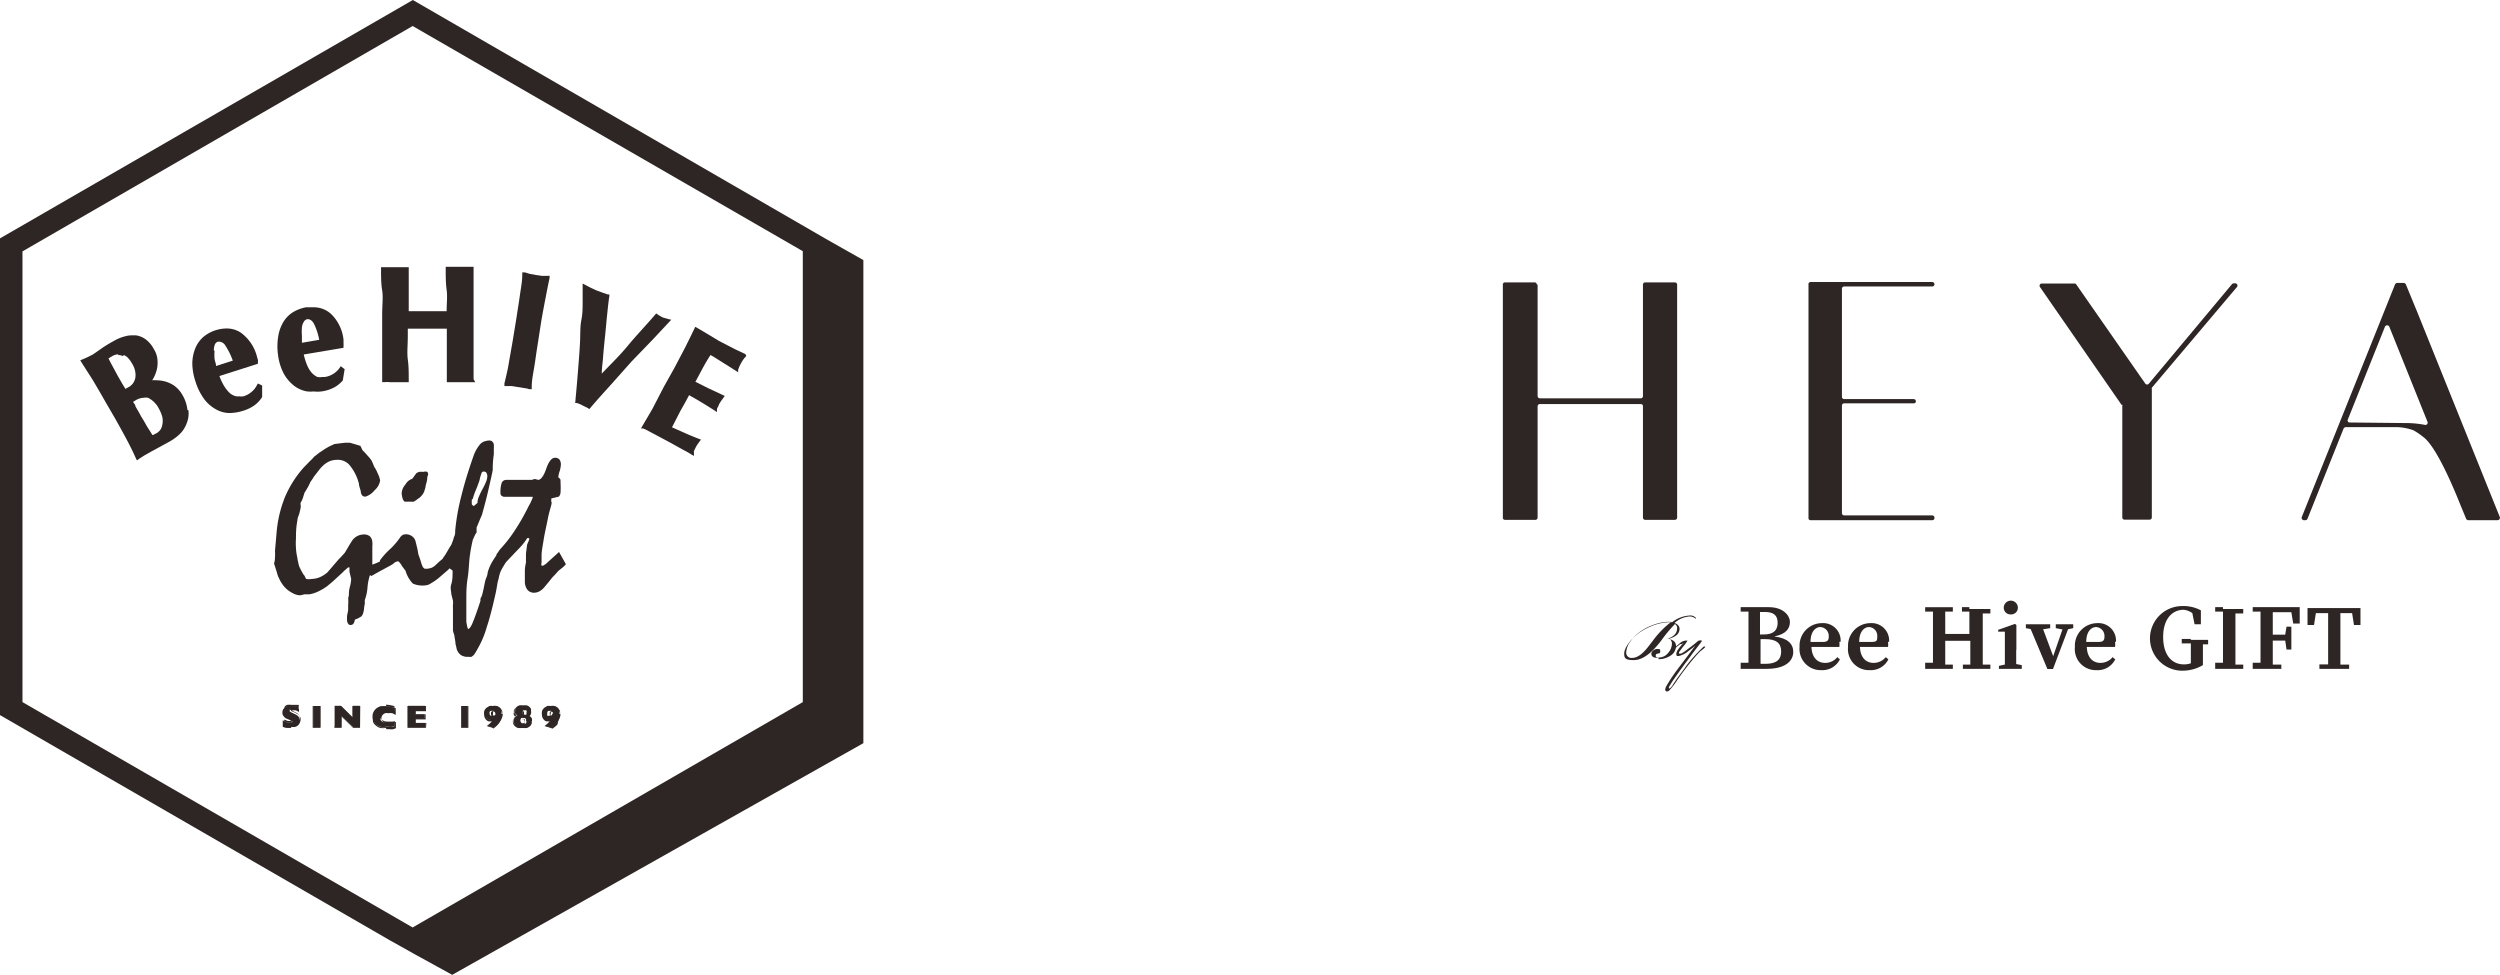 <svg xmlns="http://www.w3.org/2000/svg" width="134.56" height="52.48" viewBox="0 0 134.56 52.48"><defs><style>.cls-1{fill:#2e2624;}</style></defs><g id="レイヤー_2" data-name="レイヤー 2"><g id="レイヤー_1-2" data-name="レイヤー 1"><path class="cls-1" d="M44.44,12.85v0L22.22,0,0,12.83V38.49L21,50.62h0l.93.52.3.17h0l2.11,1.16L46.47,40V14Zm-43.23.68,21-12.13,21,12.12,0,24.27-21,12.13-21-12.13Z"/><path class="cls-1" d="M16.14,38.81a.31.31,0,0,1-.06.19.43.43,0,0,1-.17.12.61.61,0,0,1-.24,0h-.1l-.15,0-.19-.06v-.28l.18.09a.69.69,0,0,0,.2,0c.06,0,.11,0,.12,0s0,0,0-.05a.08.08,0,0,0,0-.08l-.14-.07a.75.75,0,0,1-.18-.08.34.34,0,0,1-.12-.12.25.25,0,0,1,0-.17.26.26,0,0,1,0-.17.31.31,0,0,1,.15-.12.62.62,0,0,1,.25,0l.19,0L16,38l.07,0v.27a.46.46,0,0,0-.17-.09.45.45,0,0,0-.2,0,.15.15,0,0,0-.1,0,.09.09,0,0,0,0,.06.06.06,0,0,0,0,.06l.11.06.23.11a.58.58,0,0,1,.14.12.28.28,0,0,1,.05.16"/><path class="cls-1" d="M15.67,39.18h-.1l-.15,0a.76.76,0,0,1-.2-.06h0v-.34l0,0,.18.09a.58.58,0,0,0,.19,0c.08,0,.1,0,.11,0s0,0,0,0a.07.07,0,0,0,0-.06l-.13-.07-.19-.08a.53.53,0,0,1-.13-.13.27.27,0,0,1-.05-.18.31.31,0,0,1,.05-.18.43.43,0,0,1,.16-.13.68.68,0,0,1,.26,0,.58.58,0,0,1,.19,0L16,38l.09,0h0v.33l0,0a.51.51,0,0,0-.16-.09.45.45,0,0,0-.2,0l-.08,0a.05.05,0,0,0,0,0s0,0,0,0a.21.21,0,0,0,.1.06,1.33,1.33,0,0,1,.24.12.41.41,0,0,1,.14.12.29.29,0,0,1,.05.17.32.32,0,0,1-.06.2.46.46,0,0,1-.18.13.66.66,0,0,1-.25,0m-.42-.12.18,0,.14,0h.1a.53.53,0,0,0,.23,0,.38.38,0,0,0,.16-.11.28.28,0,0,0,.06-.18.25.25,0,0,0-.05-.15.5.5,0,0,0-.13-.11l-.22-.11a.33.33,0,0,1-.12-.06.1.1,0,0,1,0-.16.16.16,0,0,1,.11,0,.46.46,0,0,1,.21.05l.14.07v-.22l-.06,0-.14,0-.19,0a.75.75,0,0,0-.24,0,.28.28,0,0,0-.14.12.27.27,0,0,0,0,.15.24.24,0,0,0,0,.16l.11.11a1,1,0,0,0,.18.08l.15.07a.12.12,0,0,1,.06.1.13.13,0,0,1,0,.07.21.21,0,0,1-.14,0,.65.65,0,0,1-.2,0l-.16-.07Z"/><rect class="cls-1" x="16.86" y="38" width="0.38" height="1.15"/><path class="cls-1" d="M17.25,39.17h-.42V38h.42Zm-.37-.05h.33V38h-.33Z"/><polygon class="cls-1" points="19.36 39.15 19.03 39.15 18.38 38.51 18.38 39.15 18.01 39.15 18.01 37.99 18.34 37.99 18.99 38.63 18.99 37.99 19.36 37.99 19.36 39.15"/><path class="cls-1" d="M19.38,39.17H19l-.62-.61v.61H18V38h.37l.6.6V38h.42ZM19,39.12h.3V38H19v.67L18.33,38H18v1.1h.33v-.67Z"/><path class="cls-1" d="M21.25,39.06a.44.44,0,0,1-.16.06.45.45,0,0,1-.16,0h-.17a.85.85,0,0,1-.29,0,.84.84,0,0,1-.23-.12.62.62,0,0,1-.14-.19.6.6,0,0,1-.05-.24.53.53,0,0,1,.06-.26.58.58,0,0,1,.16-.19.76.76,0,0,1,.22-.11l.27,0a1.55,1.55,0,0,1,.49.09v.3l-.19-.09a.66.66,0,0,0-.21,0,.45.45,0,0,0-.2,0,.38.38,0,0,0-.16.11.35.35,0,0,0,0,.18.25.25,0,0,0,0,.16.4.4,0,0,0,.14.11.42.42,0,0,0,.2,0,.47.47,0,0,0,.17,0l.14,0,.11-.06Z"/><path class="cls-1" d="M20.76,39.18a1,1,0,0,1-.3,0,.58.58,0,0,1-.23-.13.45.45,0,0,1-.15-.19.7.7,0,0,1,0-.25.6.6,0,0,1,.06-.27.49.49,0,0,1,.16-.19.9.9,0,0,1,.24-.12,1.24,1.24,0,0,1,.27,0,1.55,1.55,0,0,1,.49.09h0v.36l0,0-.18-.09a.56.56,0,0,0-.2,0,.41.41,0,0,0-.19,0,.33.33,0,0,0-.15.11.28.28,0,0,0-.05.16.19.19,0,0,0,.05.14.28.28,0,0,0,.13.11.38.38,0,0,0,.19,0l.17,0,.13,0,.11-.06,0,0v.34h0a.52.52,0,0,1-.16.06.51.51,0,0,1-.17,0h-.17m0-1.18a.75.75,0,0,0-.26,0,.55.55,0,0,0-.22.1.52.52,0,0,0-.15.18.51.51,0,0,0-.05.25.59.59,0,0,0,0,.23.49.49,0,0,0,.14.18.72.72,0,0,0,.21.12.88.88,0,0,0,.29,0h.17l.16,0,.14-.05v-.24l-.08,0-.14,0-.18,0a.46.46,0,0,1-.21-.05.36.36,0,0,1-.15-.12.27.27,0,0,1-.06-.17.32.32,0,0,1,.07-.19.4.4,0,0,1,.16-.12.46.46,0,0,1,.21,0,.73.73,0,0,1,.22,0l.15.07v-.25a1.65,1.65,0,0,0-.46-.08"/><polygon class="cls-1" points="22.9 39.15 21.96 39.15 21.96 37.99 22.89 37.99 22.89 38.23 22.34 38.23 22.34 38.44 22.86 38.44 22.86 38.67 22.34 38.67 22.34 38.91 22.9 38.91 22.9 39.15"/><path class="cls-1" d="M22.93,39.17h-1V38h1v.28h-.55v.17h.53v.27h-.53v.2h.57ZM22,39.12h.89v-.18h-.56v-.29h.52v-.19h-.52V38.2h.55V38H22Z"/><rect class="cls-1" x="24.84" y="38" width="0.34" height="1.15"/><path class="cls-1" d="M25.21,39.17h-.39V38h.39Zm-.35-.05h.3V38h-.3Z"/><path class="cls-1" d="M27.06,38.44a.68.68,0,0,1-.07.26.92.92,0,0,1-.17.25,1.33,1.33,0,0,1-.26.21l-.31-.09a1.91,1.91,0,0,0,.32-.31h-.09a.46.46,0,0,1-.2-.05.29.29,0,0,1-.14-.13.34.34,0,0,1-.06-.2.4.4,0,0,1,0-.15.64.64,0,0,1,.1-.13l.16-.1a.58.58,0,0,1,.19,0,.46.46,0,0,1,.21,0,.37.37,0,0,1,.16.1.42.42,0,0,1,.09.14.58.58,0,0,1,0,.18m-.33,0a.14.14,0,0,0-.16-.16l-.09,0a.13.13,0,0,0-.06.07.19.19,0,0,0,0,.07.17.17,0,0,0,.05.12.24.24,0,0,0,.12,0l.09,0a.13.13,0,0,0,.05-.06.11.11,0,0,0,0-.07"/><path class="cls-1" d="M26.56,39.19l-.36-.11,0,0a1.81,1.81,0,0,0,.28-.26h0a.54.54,0,0,1-.21,0,.4.4,0,0,1-.15-.14.37.37,0,0,1-.06-.21.45.45,0,0,1,0-.16.49.49,0,0,1,.11-.14.62.62,0,0,1,.16-.1.64.64,0,0,1,.2,0,.51.51,0,0,1,.22,0,.48.48,0,0,1,.17.1.51.51,0,0,1,.09.16.34.34,0,0,1,0,.18.54.54,0,0,1-.07.27,1.23,1.23,0,0,1-.17.25,1.44,1.44,0,0,1-.27.22Zm-.26-.13.25.08a1,1,0,0,0,.25-.21.89.89,0,0,0,.17-.24.61.61,0,0,0,.06-.25.47.47,0,0,0,0-.17.55.55,0,0,0-.09-.14.28.28,0,0,0-.14-.09.46.46,0,0,0-.21,0,.58.58,0,0,0-.19,0,.42.42,0,0,0-.14.09.64.64,0,0,0-.1.13.35.35,0,0,0,0,.14.41.41,0,0,0,0,.19.41.41,0,0,0,.14.12.41.41,0,0,0,.19,0h.08l.06,0,0,.05a1.49,1.49,0,0,1-.28.29m.27-.49a.2.2,0,0,1-.13,0,.15.15,0,0,1-.06-.13.24.24,0,0,1,0-.08.13.13,0,0,1,.06-.07.2.2,0,0,1,.11,0,.17.17,0,0,1,.18.18.13.13,0,0,1,0,.08.19.19,0,0,1-.06.07.15.15,0,0,1-.1,0m0-.31-.08,0,0,.06a.13.13,0,0,0,0,.06.12.12,0,0,0,0,.1.17.17,0,0,0,.1,0l.08,0s0,0,0,0a.14.14,0,0,0,0-.06.14.14,0,0,0-.14-.14"/><path class="cls-1" d="M28.61,38.84a.37.37,0,0,1,0,.09.23.23,0,0,1-.07.11.49.49,0,0,1-.15.09.85.85,0,0,1-.25,0,.9.9,0,0,1-.25,0L27.72,39a.49.49,0,0,1-.07-.11.28.28,0,0,1,0-.09.34.34,0,0,1,.05-.17.44.44,0,0,1,.15-.12.4.4,0,0,1-.12-.1.21.21,0,0,1,0-.14.43.43,0,0,1,0-.11.38.38,0,0,1,.08-.11.37.37,0,0,1,.14-.08.56.56,0,0,1,.2,0,.69.69,0,0,1,.22,0,.41.41,0,0,1,.13.08.38.38,0,0,1,.08.11.43.43,0,0,1,0,.11.26.26,0,0,1,0,.14.4.4,0,0,1-.12.1l.11.08a.28.28,0,0,1,.06.09.27.27,0,0,1,0,.12m-.32,0a.17.17,0,0,0,0-.1.1.1,0,0,0-.06-.05.11.11,0,0,0-.08,0,.15.15,0,0,0-.11,0,.17.17,0,0,0-.05.13.17.17,0,0,0,.17.17.16.16,0,0,0,.11,0,.17.17,0,0,0,.05-.12m0-.48a.23.23,0,0,0,0-.11.11.11,0,0,0-.09,0,.11.11,0,0,0-.1,0,.22.22,0,0,0,0,.22.12.12,0,0,0,.09,0,.1.1,0,0,0,.09,0,.15.15,0,0,0,0-.11"/><path class="cls-1" d="M28.12,39.18a.85.85,0,0,1-.25,0,.4.4,0,0,1-.16-.1.33.33,0,0,1-.08-.11.39.39,0,0,1,0-.28.63.63,0,0,1,.12-.11l-.09-.09a.24.24,0,0,1,0-.15.5.5,0,0,1,0-.12.44.44,0,0,1,.08-.11.38.38,0,0,1,.15-.09.66.66,0,0,1,.21,0,.69.69,0,0,1,.22,0,.38.38,0,0,1,.15.09.28.28,0,0,1,.08.11.5.5,0,0,1,0,.12.27.27,0,0,1,0,.16l-.1.08.08.06a.3.3,0,0,1,.07.1.31.31,0,0,1,0,.13.2.2,0,0,1,0,.1.34.34,0,0,1-.07.11.49.49,0,0,1-.16.1.93.93,0,0,1-.26,0m0-1.18a.64.64,0,0,0-.2,0,.57.57,0,0,0-.13.08.36.36,0,0,0-.07.1.36.36,0,0,0,0,.1.2.2,0,0,0,0,.13.33.33,0,0,0,.11.09l0,0h0a.33.33,0,0,0-.14.12.25.25,0,0,0-.05.15.31.31,0,0,0,0,.08.18.18,0,0,0,.06.1.56.56,0,0,0,.14.09.78.78,0,0,0,.24,0,.9.9,0,0,0,.25,0l.14-.09a.27.27,0,0,0,.06-.1.31.31,0,0,0,0-.08.23.23,0,0,0,0-.11.24.24,0,0,0-.06-.09l-.1-.07h0l0,0a.35.35,0,0,0,.11-.09.25.25,0,0,0,0-.13.3.3,0,0,0,0-.1.36.36,0,0,0-.07-.1.41.41,0,0,0-.13-.08.62.62,0,0,0-.21,0m0,1A.19.19,0,0,1,28,39a.17.17,0,0,1-.06-.14.2.2,0,0,1,0-.14.18.18,0,0,1,.22,0,.13.13,0,0,1,.07.06.2.2,0,0,1,0,.11.24.24,0,0,1,0,.14.21.21,0,0,1-.13,0m0-.34a.14.14,0,0,0-.1,0,.17.17,0,0,0,0,.22.15.15,0,0,0,.25-.11.19.19,0,0,0,0-.08.13.13,0,0,0-.06,0,.08.08,0,0,0-.07,0m0-.16a.11.11,0,0,1-.1,0,.17.17,0,0,1-.05-.12.16.16,0,0,1,0-.12.12.12,0,0,1,.12-.06.11.11,0,0,1,.11.06.28.28,0,0,1,0,.12.17.17,0,0,1-.05.12.13.13,0,0,1-.11,0m0-.3s-.07,0-.08,0a.17.17,0,0,0,0,.1.12.12,0,0,0,0,.09.09.09,0,0,0,.15,0,.12.12,0,0,0,0-.09.19.19,0,0,0,0-.1.08.08,0,0,0-.07,0"/><path class="cls-1" d="M30.17,38.44a.68.68,0,0,1-.07.26.92.92,0,0,1-.17.25,1.33,1.33,0,0,1-.26.21l-.31-.09a1.91,1.91,0,0,0,.32-.31h-.09a.46.46,0,0,1-.2-.05.29.29,0,0,1-.14-.13.34.34,0,0,1-.06-.2.4.4,0,0,1,0-.15.64.64,0,0,1,.1-.13l.16-.1a.58.58,0,0,1,.19,0,.46.46,0,0,1,.21,0,.37.37,0,0,1,.16.1.42.42,0,0,1,.09.14.58.58,0,0,1,0,.18m-.33,0a.14.14,0,0,0-.16-.16l-.09,0a.13.13,0,0,0-.06.07.17.17,0,0,0,0,.07.16.16,0,0,0,0,.12.24.24,0,0,0,.12,0l.09,0a.13.13,0,0,0,.05-.06.11.11,0,0,0,0-.07"/><path class="cls-1" d="M29.67,39.19l-.36-.11,0,0a1.81,1.81,0,0,0,.28-.26h0a.54.54,0,0,1-.21,0,.4.4,0,0,1-.15-.14.37.37,0,0,1-.06-.21.45.45,0,0,1,0-.16.49.49,0,0,1,.11-.14.62.62,0,0,1,.16-.1.64.64,0,0,1,.2,0,.51.51,0,0,1,.22,0,.48.48,0,0,1,.17.1.51.51,0,0,1,.09.16.34.34,0,0,1,0,.18.54.54,0,0,1-.07.27A1.23,1.23,0,0,1,30,39a1.44,1.44,0,0,1-.27.22Zm-.26-.13.25.08a1,1,0,0,0,.25-.21.89.89,0,0,0,.17-.24.61.61,0,0,0,.06-.25.47.47,0,0,0,0-.17.55.55,0,0,0-.09-.14.28.28,0,0,0-.14-.09.46.46,0,0,0-.21,0,.58.58,0,0,0-.19,0,.42.42,0,0,0-.14.09.64.64,0,0,0-.1.13.32.32,0,0,0,0,.14.41.41,0,0,0,.05.19.53.53,0,0,0,.14.12.41.41,0,0,0,.19,0h.08l.06,0,0,.05a1.49,1.49,0,0,1-.28.29m.27-.49a.2.2,0,0,1-.13,0,.15.15,0,0,1-.06-.13.24.24,0,0,1,0-.08.13.13,0,0,1,.06-.07.2.2,0,0,1,.11,0,.17.17,0,0,1,.18.18.25.25,0,0,1,0,.08.46.46,0,0,1-.07.07.15.15,0,0,1-.1,0m0-.31-.08,0-.05.06a.13.13,0,0,0,0,.06.12.12,0,0,0,0,.1.15.15,0,0,0,.1,0l.08,0s0,0,0,0a.14.14,0,0,0,0-.06.14.14,0,0,0-.14-.14"/><path class="cls-1" d="M21.76,27h.38a.34.34,0,0,0,.13,0,1.44,1.44,0,0,0,.22-.15.74.74,0,0,0,.21-.18.72.72,0,0,0,.14-.24l.06-.2c0-.09.05-.21.08-.36s0-.17.05-.28A.2.2,0,0,0,23,25.4a.33.33,0,0,0-.22,0,.78.78,0,0,0-.22,0,.52.52,0,0,0-.15.07l-.22.3a.66.66,0,0,0-.37.31.76.76,0,0,0-.2.46,1.07,1.07,0,0,0,.06.32.31.31,0,0,0,.13.16"/><path class="cls-1" d="M30.09,29.71l-.6.54a.89.89,0,0,1-.25.19.1.1,0,0,1-.09,0,.21.21,0,0,1,0-.15q0-.11,0-.42c0-.2.06-.48.11-.81s.16-.79.22-1.11.14-.56.19-.76,0-.15,0-.21a.89.89,0,0,0,0-.15l.41-.1s.07-.07.09-.2a4.66,4.66,0,0,0,0-.56l0-.14a.22.22,0,0,0-.05-.08l-.07-.06,0,0a1.35,1.35,0,0,1,.08-.35,1.48,1.48,0,0,0,.06-.36.44.44,0,0,0-.09-.26.3.3,0,0,0-.23-.08c-.18,0-.34.21-.47.59s-.28.58-.42.6l-.2-.05-.16.05-.15,0-.18,0H28l-.17,0-.26,0h-.32A.26.26,0,0,0,27,26a1.61,1.61,0,0,0-.06.59.16.16,0,0,0,.05.09l.11.06.1,0,.11,0h.32l.75,0,.12,0,.11,0h.06s0,0,0,.06l-.12.27-.1.18a11.81,11.81,0,0,1-.74,1.3,7.3,7.3,0,0,1-.78,1,1.36,1.36,0,0,0-.12.17l-.09.12,0,.05h0a4.73,4.73,0,0,0-.28.44,2.72,2.72,0,0,0-.19.47s0,.13-.08.31-.1.43-.18.75a1.62,1.62,0,0,1-.06.22l-.07.14,0,.12c-.16.5-.3.88-.4,1.13s-.19.37-.25.38,0,0-.06-.1l-.05-.28c0-.1,0-.2,0-.3s0-.55,0-.89,0-.73.07-1.16.07-.87.12-1.21a8.45,8.45,0,0,1,.16-.86l.11-.24a.42.42,0,0,1,.09-.14,1.24,1.24,0,0,0,0-.16.76.76,0,0,0,0-.11l.17-.41.12-.28c.15-.53.27-1,.36-1.4s.17-.74.22-1c0-.55.06-.83.06-.86s0-.26,0-.34a1.52,1.52,0,0,0,0-.19.3.3,0,0,0-.13-.19.42.42,0,0,0-.26,0,.56.56,0,0,0-.38.22,2,2,0,0,0-.33.61c-.27.77-.49,1.48-.65,2.14a11.81,11.81,0,0,0-.33,1.86c0,.12,0,.24-.07.35a1.42,1.42,0,0,1-.11.33c0,.05-.07.14-.13.24s-.13.23-.22.37a.73.73,0,0,1-.09.13l-.06.1h0l-.19.16-.18.17a.72.72,0,0,1-.22.15,1,1,0,0,1-.22.05l-.15,0a.28.28,0,0,1-.1-.09,1.17,1.17,0,0,1-.1-.27c-.05-.16-.09-.28-.12-.35s-.05-.26-.08-.38l-.09-.37a.49.49,0,0,0-.21-.3.54.54,0,0,0-.36-.09.3.3,0,0,0-.15.05.44.44,0,0,0-.13.14,3.84,3.84,0,0,1-.53.61,4.07,4.07,0,0,0-.54.6l0,.06,0,0a3.59,3.59,0,0,1-.41.17v-.16c0-.15,0-.27,0-.38s0-.19,0-.27l0-.2a.63.63,0,0,0,0-.2.46.46,0,0,0-.14-.32.51.51,0,0,0-.37-.09.75.75,0,0,0-.33.1.77.77,0,0,0-.26.25c-.06.1-.13.2-.19.31l-.19.32-.18.2a1.82,1.82,0,0,1-.14.14l-.42.49-.2.23a1.62,1.62,0,0,1-.39.25,1.14,1.14,0,0,1-.45.1.73.73,0,0,1-.3,0A.67.67,0,0,1,16.4,31a.87.87,0,0,1-.13-.19c-.05-.08-.1-.19-.16-.31A3.33,3.33,0,0,1,16,30a2.85,2.85,0,0,1-.07-.51,3.28,3.28,0,0,1,0-.49c0-.26,0-.6.08-1,0-.13.07-.25.1-.36s.05-.21.07-.3,0-.14,0-.18a.41.41,0,0,1,0-.1,1.15,1.15,0,0,0,.12-.25l.09-.29c.08-.12.14-.23.2-.33l.12-.25.1-.15a.27.27,0,0,0,.06-.1l.31-.4a1.77,1.77,0,0,1,.21-.23,1.27,1.27,0,0,1,.34-.23,1.1,1.1,0,0,1,.4-.08.83.83,0,0,1,.69.29,2.52,2.52,0,0,1,.5,1c0,.11.06.25.1.41a.33.33,0,0,0,.07.21.21.21,0,0,0,.18.07,1,1,0,0,0,.49-.34.88.88,0,0,0,.3-.53,1.4,1.4,0,0,0-.13-.38,1.79,1.79,0,0,0-.19-.36c-.07-.18-.12-.29-.14-.33a2,2,0,0,0-.22-.27c-.11-.13-.2-.22-.27-.29L19.4,24l-.29-.09-.28-.08-.09,0-.18,0L18,23.9l-.28.13-.21.12-.33.22-.28.22a1.48,1.48,0,0,1-.19.2l-.37.38a5.79,5.79,0,0,0-1,1.58,6.58,6.58,0,0,0-.46,2l-.08.91a2.16,2.16,0,0,1,0,.35,1.13,1.13,0,0,1-.05.32c.07.22.13.4.17.54a1.22,1.22,0,0,0,.11.28,1.84,1.84,0,0,0,.24.39,1.45,1.45,0,0,0,.29.27,1.84,1.84,0,0,0,.33.18.77.77,0,0,0,.29.05l.2-.05.26,0a1.82,1.82,0,0,0,.5-.16,2.91,2.91,0,0,0,.47-.28l.31-.26.49-.45a3.39,3.39,0,0,1,.33-.3l.07,0a.14.14,0,0,1,0,.06l0,.17.09.38c0,.26-.09.47-.11.64s0,.3-.05.38a2.65,2.65,0,0,1,0,.4c0,.1,0,.19,0,.25s-.05.25-.06.33a1.58,1.58,0,0,0,0,.19.33.33,0,0,0,.06.23.14.14,0,0,0,.13.07.19.19,0,0,0,.16-.08.52.52,0,0,0,.07-.21,1.3,1.3,0,0,0,.23-.1l.13-.08a.53.53,0,0,0,.08-.15,1,1,0,0,0,.05-.22,2.32,2.32,0,0,1,.05-.33.64.64,0,0,1,0-.19,2.37,2.37,0,0,0,.14-.66,2.91,2.91,0,0,1,.13-.66L20,31c.43-.26,1.09-.59,1.16-.65a.46.46,0,0,1,.25-.14.14.14,0,0,1,.09.06,1,1,0,0,1,.14.2l.11.15a.59.59,0,0,1,.08.11,1.68,1.68,0,0,0,.39.68,1.3,1.3,0,0,0,.72.09.55.55,0,0,0,.25-.1,3,3,0,0,0,.41-.28l.36-.31a2.85,2.85,0,0,0,.24-.22l.16.12c0,.28,0,.52-.07.73s0,.39,0,.53l.09.36a.9.9,0,0,1,0,.21,1.72,1.72,0,0,0,0,.2l0,.91c0,.11,0,.2,0,.29a2.17,2.17,0,0,0,.07.24l.06.37c0,.13.05.25.07.38a.64.64,0,0,0,.23.33.67.67,0,0,0,.42.09.3.3,0,0,0,.15,0,.61.61,0,0,0,.15-.13l.1-.16.09-.16a5.08,5.08,0,0,0,.48-1.15c.17-.51.33-1.15.5-1.92l.06-.34a2,2,0,0,1,.08-.35,1.81,1.81,0,0,1,.1-.37,2.37,2.37,0,0,1,.15-.28h0l.09-.15.07-.1.59-.62c.12-.12.23-.24.32-.35a2.58,2.58,0,0,0,.22-.31l.06,0s.05,0,.05.05-.09.22-.12.31l-.06.47c0,.1,0,.18,0,.25a1,1,0,0,0,0,.16l0,.08a2.11,2.11,0,0,0-.06.42c0,.17,0,.37,0,.6a.72.72,0,0,0,.15.46.47.47,0,0,0,.4.14.66.66,0,0,0,.25-.08,1,1,0,0,0,.27-.24l.2-.24.2-.25.19-.2.14-.16.25-.2c.07-.06.12-.12.16-.16Zm-4.65-2.84a4.11,4.11,0,0,1,.14-.42c.08-.18.14-.34.18-.46a1.17,1.17,0,0,0,.08-.29l.08-.24a.12.12,0,0,1,.11-.08.2.2,0,0,1,.14.05.38.38,0,0,1,.06.18.78.78,0,0,1-.05.27,3.12,3.12,0,0,1-.18.39,4.53,4.53,0,0,0-.22.45.83.83,0,0,0-.08.35l-.2.17-.1-.08a1.17,1.17,0,0,1,0-.29"/><path class="cls-1" d="M10.09,22.07a2,2,0,0,0-.27-.81,1.54,1.54,0,0,0-.5-.54,1.71,1.71,0,0,0-.86-.25,1.24,1.24,0,0,0-.27,0h0l0,0A1.83,1.83,0,0,0,8.41,20a1.54,1.54,0,0,0,.07-.57,1.26,1.26,0,0,0-.2-.64,1.55,1.55,0,0,0-.42-.51,1.17,1.17,0,0,0-.54-.23H7.13a1.31,1.31,0,0,0-.39.05,2.25,2.25,0,0,0-.61.25q-.3.16-.6.36L5,19.08l-.3.15-.25.11-.13.05.07.12.6.94c.19.32.41.69.64,1.1l.58,1c.23.41.44.79.61,1.11s.34.66.49,1l.06.12.11-.08.28-.18.37-.21.48-.26.51-.28a2.78,2.78,0,0,0,.56-.41,1.55,1.55,0,0,0,.37-.58,1.38,1.38,0,0,0,.09-.71M8.22,23.44a1,1,0,0,1-.09-.15L7.94,23l-.21-.37a3.35,3.35,0,0,1-.21-.36l-.23-.4c0-.08-.08-.16-.13-.24l0,0,.15-.09a.89.89,0,0,1,.42-.13.69.69,0,0,1,.24,0,1.33,1.33,0,0,1,.6.62,1.82,1.82,0,0,1,.17.43,1,1,0,0,1,0,.38.67.67,0,0,1-.1.28.72.72,0,0,1-.2.19l-.2.1a.2.2,0,0,1-.08,0m-1.5-4.3a.59.59,0,0,1,.25.18,1.34,1.34,0,0,1,.21.3,1.16,1.16,0,0,1,.16.42,1,1,0,0,1,0,.35.83.83,0,0,1-.12.27.76.76,0,0,1-.21.19l-.2.11-.17-.28-.22-.38-.26-.48c-.09-.17-.18-.33-.26-.5l0,0,.2-.12a.7.7,0,0,1,.32-.1V19h0v.11a.55.55,0,0,1,.26.06"/><path class="cls-1" d="M13.88,20.64l-.05.09a1.21,1.21,0,0,1-.72.6.67.67,0,0,1-.24,0,.44.44,0,0,1-.16,0,.79.79,0,0,1-.37-.2,1.92,1.92,0,0,1-.31-.41,3,3,0,0,1-.22-.48l2.07-.66v-.08a.3.3,0,0,0,0-.13l-.05-.18a2.3,2.3,0,0,0-.86-1.28,1.37,1.37,0,0,0-.78-.23,2,2,0,0,0-.57.09,1.94,1.94,0,0,0-.68.37,1.65,1.65,0,0,0-.43.61,2.29,2.29,0,0,0-.16.81,3.27,3.27,0,0,0,.18,1,3.16,3.16,0,0,0,.46.92,2,2,0,0,0,.63.55,1.49,1.49,0,0,0,.73.2h0a2.43,2.43,0,0,0,.7-.11,2.05,2.05,0,0,0,.68-.33,1.67,1.67,0,0,0,.38-.42l0,0v-.62Zm-2.37-1.78a.84.84,0,0,1,.06-.33.27.27,0,0,1,.16-.14l.09,0a.42.42,0,0,1,.31.21,3.81,3.81,0,0,1,.4.81l-.9.29c0-.12-.06-.25-.08-.37a2.42,2.42,0,0,1,0-.45"/><path class="cls-1" d="M18.34,19.71l-.06.09a1.18,1.18,0,0,1-.79.49l-.14,0h0a.76.76,0,0,1-.27,0,1,1,0,0,1-.33-.26,1.6,1.6,0,0,1-.25-.45,3.27,3.27,0,0,1-.15-.5l2.14-.36V18.6a.72.72,0,0,0,0-.13l0-.18a2.26,2.26,0,0,0-.67-1.39,1.39,1.39,0,0,0-1-.36l-.35,0a2.09,2.09,0,0,0-.71.27,1.58,1.58,0,0,0-.52.54,2.17,2.17,0,0,0-.27.79,3.26,3.26,0,0,0,0,1,2.9,2.9,0,0,0,.32,1,2.14,2.14,0,0,0,.55.63,1.56,1.56,0,0,0,.7.3,2,2,0,0,0,.35,0,1.75,1.75,0,0,0,.4,0,2,2,0,0,0,.72-.23,1.73,1.73,0,0,0,.44-.36l0,0,.1-.61Zm-1.75-2.53s.18,0,.31.25a3.21,3.21,0,0,1,.28.86l-.93.16,0-.38a3.19,3.19,0,0,1,0-.45.71.71,0,0,1,.11-.31.27.27,0,0,1,.18-.13h.05"/><path class="cls-1" d="M25.49,20.41c0-.35,0-.71,0-1.08s0-.8,0-1.28V16.88c0-.48,0-.9,0-1.27s0-.74,0-1.12v-.13l-.14,0-.28,0h-.66l-.28,0-.14,0v.13c0,.37,0,.75.05,1.11s0,.72,0,1.15l-.37,0H22V15.62c0-.36,0-.73,0-1.1v-.14l-.13,0-.28,0-.34,0h-.33l-.28,0-.13,0v.14c0,.37,0,.75.06,1.11s0,.8,0,1.27v1.18c0,.47,0,.9,0,1.27s0,.73,0,1.09v.13h.13a1.14,1.14,0,0,1,.27,0h.71l.25,0H22v-.13c0-.36,0-.73-.05-1.09s0-.79,0-1.27v-.39l.48,0h1.62v.38c0,.48,0,.9,0,1.27s0,.74,0,1.09v.14l.13,0,.27,0h1l.13,0Z"/><path class="cls-1" d="M29.45,14.85h-.27l-.34-.05-.33-.06-.26-.08-.14,0v.14c0,.37-.08.74-.13,1.11s-.12.78-.19,1.25l-.19,1.16c-.08.48-.16.9-.22,1.26s-.15.72-.23,1.06l0,.14h.13l.27,0,.68.11a1.1,1.1,0,0,1,.26.06l.13,0v-.14c0-.35.08-.71.14-1.08s.11-.77.19-1.26l.18-1.16c.08-.47.16-.89.23-1.25s.14-.73.22-1.09l0-.13Z"/><path class="cls-1" d="M40.12,19.06l-.53-.25-.89-.46L38.12,18l-.59-.35-.11-.06-.05.11c-.16.34-.33.67-.49,1l-.59,1.12-.56,1L35.12,22l-.55.94-.07.12.12,0,.13.06.23.12,1.07.57.72.4a4.91,4.91,0,0,1,.44.25l.14.08,0-.16a.69.69,0,0,1,0-.1l.09-.19a1.94,1.94,0,0,1,.1-.17l.1-.14.09-.12-.14-.05c-.28-.11-.55-.22-.81-.34L36.17,23l.44-.86.27-.48.21-.39c.47.26.93.54,1.38.83l.12.08,0-.13c0-.09.06-.15.08-.2a.61.61,0,0,1,.05-.12l.08-.13.13-.18.08-.11-.13-.06-.75-.35-.7-.35.39-.73c.13-.24.27-.48.42-.71l.15.08.38.24.43.27.41.26.12.08,0-.14.06-.16.09-.18a2.32,2.32,0,0,1,.18-.28l.11-.12Z"/><path class="cls-1" d="M36,17.18l-.32-.09a2.38,2.38,0,0,1-.29-.17l-.07-.05-.06.07c-.45.53-1,1.1-1.47,1.67s-.93,1-1.4,1.5c0-.29.05-.59.07-.88s.07-.79.11-1.17.07-.76.11-1.13.07-.71.12-1v-.08l-.08,0-.32-.11-.3-.11-.3-.14-.31-.16-.13-.07v.15c0,.22,0,.5,0,.82s0,.66-.07,1-.05.76-.07,1.17-.05.8-.08,1.18-.06.76-.09,1.11l-.09,1,.08,0a1.58,1.58,0,0,1,.31.13l.3.15.07.05.05-.06c.33-.39.7-.8,1.09-1.23L34,19.45l1.13-1.17,1-1.07Z"/><path class="cls-1" d="M89.27,35.4h-.14c-.16,0-.25-.1-.25-.22A.27.27,0,0,1,89,35a.33.33,0,0,1,.21-.07c.1,0,.15,0,.15.11s0,.11-.13.14-.1.06-.11.1,0,.11.18.11a.64.64,0,0,0,.48-.24.8.8,0,0,0,.21-.49.34.34,0,0,0-.07-.22.21.21,0,0,0-.21-.08h-.2s0,0,0,0,0,0,.13,0h.14a.71.71,0,0,0,.3-.15.5.5,0,0,0,.19-.4.23.23,0,0,0-.12-.22,7.45,7.45,0,0,0-.7.84c-.55.74-1.05,1.1-1.52,1.1s-.51-.12-.51-.36.27-.71.79-1.1a3.44,3.44,0,0,1,.81-.42,2.67,2.67,0,0,1,.9-.16H90a1.68,1.68,0,0,1,.94-.36.39.39,0,0,1,.34.13s0,0,0,.05,0,0,0,0-.15-.13-.32-.13a1.35,1.35,0,0,0-.83.35c.18.07.27.18.27.32a.44.44,0,0,1-.21.37.91.91,0,0,1-.4.16h0c.29.06.43.19.42.42a.62.62,0,0,1-.33.51,1.14,1.14,0,0,1-.61.17Zm-1.74-.3a.28.28,0,0,0,.32.31q.39,0,.84-.57l.27-.35a4.91,4.91,0,0,1,.88-.93l.12-.09-.15,0a2.46,2.46,0,0,0-.84.17,2.78,2.78,0,0,0-.76.41,2,2,0,0,0-.45.47,1.05,1.05,0,0,0-.23.59Z"/><path class="cls-1" d="M90.52,34.67l-.08,0a2.18,2.18,0,0,0-.32.27.06.06,0,0,1-.05,0h0s0,0,.08-.1l.28-.23a.52.52,0,0,1,.31-.13h.09a2,2,0,0,1-.15.22,4.75,4.75,0,0,0-.31.41.25.25,0,0,0,0,.07s0,0,.05,0l.07,0a2.45,2.45,0,0,0,.36-.25c.18-.13.35-.26.52-.41a.21.21,0,0,1,.13-.05h.09s0,0,0,.06l-.5.65q-.12.18-.42.57l-.26.36-.38.54-.2.32a.16.16,0,0,0,0,.09h0s.1,0,.22-.22l.1-.15.1-.15.22-.3c.19-.25.29-.4.32-.44a8.7,8.7,0,0,1,.91-1s0,0,.06,0,0,.07-.16.19-.32.32-.46.48a14.49,14.49,0,0,0-.88,1.16,3.86,3.86,0,0,1-.4.52.23.23,0,0,1-.14.07.1.1,0,0,1-.09-.11.42.42,0,0,1,.06-.18,8.68,8.68,0,0,1,.56-.85l1-1.33h0a4.43,4.43,0,0,1-.37.29,1.2,1.2,0,0,1-.53.27c-.09,0-.13,0-.12-.14a.41.41,0,0,1,.07-.18,2.34,2.34,0,0,1,.34-.4Z"/><path class="cls-1" d="M95.52,34.25c.61-.12.82-.42.82-.77s-.36-.8-1.13-.8H93.69v.24l.42,0c0,.43,0,.86,0,1.28v.2c0,.43,0,.85,0,1.27l-.42,0V36h1.39c1.1,0,1.44-.48,1.44-.91s-.29-.74-1-.83M95,32.94c.45,0,.68.17.68.58s-.23.63-.75.63h-.2c0-.41,0-.81,0-1.21Zm0,2.79h-.24V34.4H95c.6,0,.87.21.87.67s-.29.66-.85.66"/><path class="cls-1" d="M99.07,34.54a.94.94,0,0,0-1-1,1.21,1.21,0,0,0-1.21,1.28,1.14,1.14,0,0,0,1.17,1.25,1.05,1.05,0,0,0,1-.58l-.14-.12a.83.83,0,0,1-.65.31c-.42,0-.72-.29-.74-.86H99a1,1,0,0,0,0-.27m-.87,0h-.68c0-.58.29-.8.53-.8a.48.48,0,0,1,.45.52c0,.18-.06.28-.3.28"/><path class="cls-1" d="M101.68,34.54a.94.94,0,0,0-1-1,1.21,1.21,0,0,0-1.21,1.28,1.13,1.13,0,0,0,1.17,1.25,1.05,1.05,0,0,0,1-.58l-.14-.12a.85.85,0,0,1-.65.31c-.42,0-.72-.29-.74-.86h1.51a1,1,0,0,0,0-.27m-.87,0h-.68c0-.58.29-.8.53-.8a.47.47,0,0,1,.44.52c0,.18,0,.28-.29.28"/><path class="cls-1" d="M106,32.68h-.4v.24l.4,0c0,.4,0,.81,0,1.2H104.7c0-.4,0-.8,0-1.2l.41,0v-.24h-1.49v.24l.42,0c0,.43,0,.85,0,1.27v.22c0,.42,0,.85,0,1.26l-.42,0V36h1.49v-.23l-.41,0c0-.41,0-.83,0-1.28h1.35c0,.46,0,.88,0,1.28l-.4,0V36h1.48v-.23l-.41,0c0-.42,0-.84,0-1.26v-.22c0-.43,0-.85,0-1.27l.41,0v-.24H106Z"/><path class="cls-1" d="M108.53,35v-.67l0-.69-.08-.06-.9.32V34l.36,0c0,.2,0,.35,0,.63V35c0,.21,0,.53,0,.77l-.32.07V36h1.23v-.2l-.3-.06c0-.25,0-.57,0-.78"/><path class="cls-1" d="M108.23,33.07a.36.36,0,0,0,.38-.36.38.38,0,0,0-.76,0,.36.36,0,0,0,.38.36"/><polygon class="cls-1" points="111.11 33.6 110.65 33.6 110.65 33.81 111.01 33.88 110.51 35.32 109.97 33.87 110.35 33.81 110.35 33.6 109.87 33.6 109.2 33.6 109.04 33.6 109.04 33.81 109.3 33.86 110.2 36.01 110.5 36.01 111.31 33.87 111.59 33.81 111.59 33.6 111.42 33.6 111.11 33.6"/><path class="cls-1" d="M113.89,34.54a.94.94,0,0,0-1-1,1.21,1.21,0,0,0-1.21,1.28,1.13,1.13,0,0,0,1.17,1.25,1.05,1.05,0,0,0,1-.58l-.14-.12a.85.85,0,0,1-.65.31c-.42,0-.72-.29-.74-.86h1.52a1,1,0,0,0,0-.27m-.87,0h-.68c0-.58.29-.8.53-.8a.48.48,0,0,1,.45.52c0,.18-.06.28-.3.28"/><path class="cls-1" d="M117.91,34.39h-.48v.24l.49,0c0,.29,0,.58,0,.88v.19a1.1,1.1,0,0,1-.37.06c-.66,0-1.12-.51-1.12-1.48s.49-1.46,1.11-1.46A1,1,0,0,1,118,33l.12.6h.34l0-.75a2,2,0,0,0-1-.23,1.74,1.74,0,0,0,0,3.48,2.17,2.17,0,0,0,1.11-.3v-.21c0-.31,0-.61,0-.91l.28,0v-.24h-.93Z"/><path class="cls-1" d="M119.65,32.68h-.42v.24l.42,0c0,.43,0,.85,0,1.27v.22c0,.42,0,.85,0,1.26l-.42,0V36h1.51v-.23l-.42,0c0-.42,0-.84,0-1.27v-.21c0-.43,0-.85,0-1.27l.42,0v-.24h-1.09Z"/><path class="cls-1" d="M122.34,32.68h-1.09v.24l.42,0c0,.43,0,.85,0,1.27v.22c0,.42,0,.85,0,1.26l-.42,0V36h1.54v-.23l-.46,0c0-.42,0-.84,0-1.29H123l.07.48h.26V33.73h-.26l-.07.43h-.67c0-.41,0-.81,0-1.21h1l.1.61h.35l0-.88Z"/><path class="cls-1" d="M125.94,33h.66l.1.64h.35l0-.91H124.2l0,.91h.35l.1-.64h.66c0,.43,0,.85,0,1.28v.22c0,.42,0,.84,0,1.26l-.47,0V36h1.6v-.23l-.47,0c0-.42,0-.84,0-1.27v-.21c0-.43,0-.86,0-1.28"/><path class="cls-1" d="M82.76,15.32v6a.13.13,0,0,0,.12.12h5.43a.12.12,0,0,0,.12-.12v-6a.12.12,0,0,1,.12-.12h1.6a.12.12,0,0,1,.12.12V27.86a.12.12,0,0,1-.12.12h-1.6a.12.12,0,0,1-.12-.12v-6a.11.11,0,0,0-.12-.11H82.88a.12.12,0,0,0-.12.11v6a.12.12,0,0,1-.12.12H81a.11.11,0,0,1-.11-.12V15.32A.11.11,0,0,1,81,15.2h1.6a.12.12,0,0,1,.12.12"/><path class="cls-1" d="M104,15.42H99.26a.12.12,0,0,0-.12.12v5.82a.12.12,0,0,0,.12.12H103a.12.12,0,0,1,.12.12.11.11,0,0,1-.12.11H99.26a.12.12,0,0,0-.12.12v5.79a.12.12,0,0,0,.12.12H104a.12.12,0,0,1,.12.12h0A.12.12,0,0,1,104,28H97.45a.11.11,0,0,1-.11-.12V15.3a.11.11,0,0,1,.11-.12H104a.12.12,0,0,1,.12.12.12.12,0,0,1-.12.12"/><path class="cls-1" d="M114.19,21.79l-4.39-6.34a.12.12,0,0,1,.1-.19h1.77a.11.11,0,0,1,.09.06l3.71,5.33a.12.12,0,0,0,.19,0l4.47-5.35a.14.14,0,0,1,.1-.05h.08a.12.12,0,0,1,.09.2l-4.58,5.42a.19.19,0,0,0,0,.08v6.9a.12.12,0,0,1-.12.12h-1.35a.12.12,0,0,1-.12-.12v-6a.07.07,0,0,0,0-.06"/><path class="cls-1" d="M128.91,15.31a.13.13,0,0,1,.12-.08h.35a.14.14,0,0,1,.11.07l.63,1.53,4.43,11a.13.13,0,0,1-.11.17h-1.59a.14.14,0,0,1-.11-.07l-.31-.75c-.29-.73-1.27-3.13-2-3.66a3.51,3.51,0,0,0-.53-.36,2.76,2.76,0,0,0-1-.17h-2.64a.15.15,0,0,0-.12.08l-1.94,4.85a.13.13,0,0,1-.11.08H124a.13.13,0,0,1-.11-.17Zm.49,7.46a5.7,5.7,0,0,1,1.13.1.12.12,0,0,0,.13-.16l-2.06-5.13a.13.13,0,0,0-.23,0l-2,5a.11.11,0,0,0,.11.16Z"/></g></g></svg>